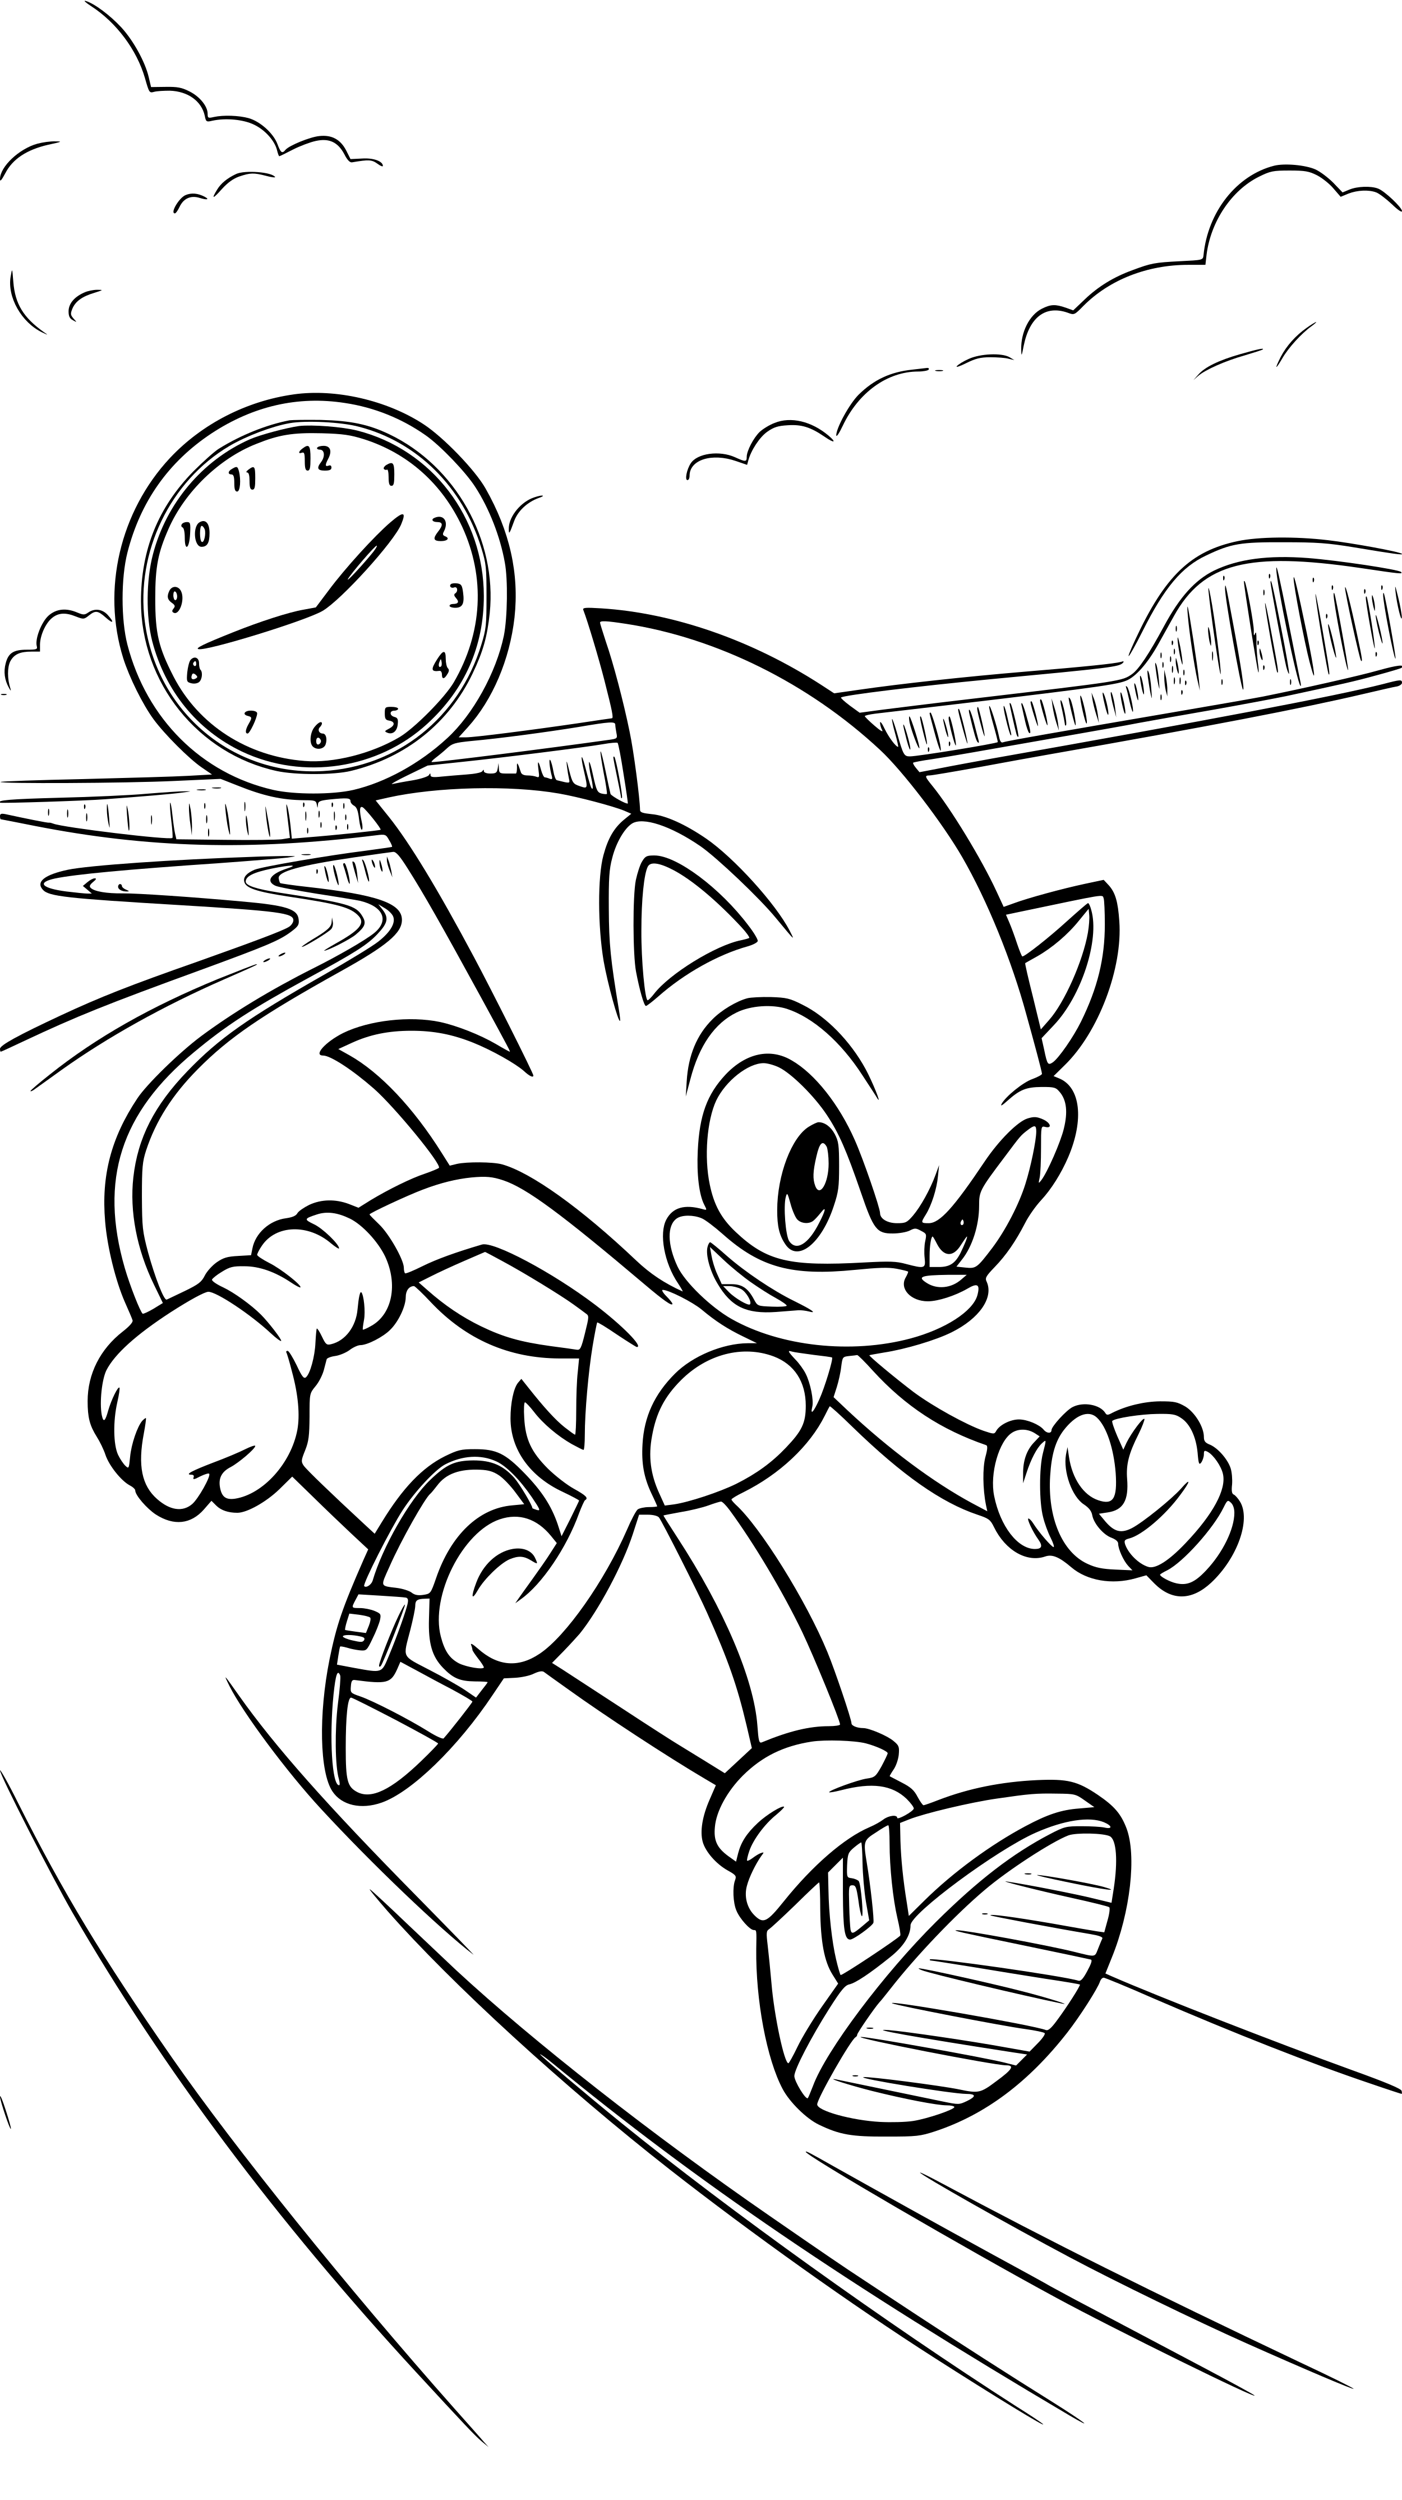 <?xml version="1.0" standalone="no"?>
<!DOCTYPE svg PUBLIC "-//W3C//DTD SVG 20010904//EN"
 "http://www.w3.org/TR/2001/REC-SVG-20010904/DTD/svg10.dtd">
<svg version="1.0" xmlns="http://www.w3.org/2000/svg"
 width="736pt" height="1312pt" viewBox="0 0 736 1312"
 preserveAspectRatio="xMidYMid meet">

<g transform="translate(0,1312) scale(0.1,-0.1)"
fill="#000000" stroke="none">
<path d="M478 13088 c132 -85 240 -229 283 -378 22 -77 23 -79 48 -72 14 4 51
6 82 6 95 -3 167 -54 184 -132 6 -31 9 -33 38 -26 72 16 166 7 222 -21 58 -28
109 -86 120 -136 4 -16 9 -29 11 -29 3 0 35 16 72 35 37 19 91 39 119 45 71
16 117 -6 151 -70 15 -30 29 -44 40 -42 88 15 104 14 133 -7 16 -12 29 -17 29
-12 0 25 -50 43 -109 39 l-61 -3 -22 44 c-30 59 -76 84 -141 77 -51 -5 -159
-50 -178 -72 -18 -22 -25 -17 -43 31 -22 57 -91 118 -151 135 -51 14 -132 17
-182 6 -30 -7 -33 -6 -33 17 0 39 -41 90 -95 117 -41 21 -64 25 -126 24 l-76
-1 -12 51 c-18 79 -80 192 -143 261 -59 64 -143 127 -188 140 -14 4 -1 -8 28
-27z"/>
<path d="M197 12366 c-96 -26 -197 -121 -197 -186 0 -16 8 -6 28 31 38 74 112
123 224 149 74 16 78 18 38 18 -25 1 -66 -5 -93 -12z"/>
<path d="M6688 12250 c-196 -50 -348 -242 -370 -470 -3 -25 -4 -25 -123 -31
-134 -7 -151 -10 -250 -47 -99 -36 -180 -86 -250 -153 l-61 -58 -39 14 c-55
19 -79 18 -125 -5 -66 -33 -111 -123 -109 -214 1 -39 2 -38 13 19 31 152 116
215 233 173 32 -12 34 -11 80 36 137 138 336 216 551 216 l90 0 6 53 c22 175
132 339 276 410 59 29 73 32 160 32 82 0 102 -4 144 -25 27 -14 66 -45 86 -69
l38 -44 41 17 c47 18 107 21 146 6 14 -5 51 -33 81 -61 32 -31 54 -46 54 -37
0 19 -91 105 -125 118 -38 15 -110 12 -151 -5 l-36 -15 -49 51 c-27 27 -69 59
-94 70 -52 23 -162 33 -217 19z"/>
<path d="M1240 12207 c-47 -22 -80 -49 -100 -82 -32 -52 -23 -51 25 3 31 34
60 55 92 66 57 19 74 20 140 3 29 -8 50 -10 47 -6 -16 26 -158 37 -204 16z"/>
<path d="M974 12096 c-35 -15 -82 -96 -56 -96 5 0 16 16 25 35 21 44 59 61
106 46 39 -12 53 -8 24 7 -35 18 -68 21 -99 8z"/>
<path d="M56 11669 c-19 -108 57 -242 166 -294 32 -15 33 -15 8 2 -107 76
-151 148 -160 263 -6 75 -6 75 -14 29z"/>
<path d="M443 11585 c-53 -23 -83 -59 -83 -99 0 -26 6 -38 23 -47 22 -12 22
-12 3 9 -16 19 -17 25 -6 52 16 38 51 64 115 83 48 15 49 16 15 16 -19 0 -50
-6 -67 -14z"/>
<path d="M6859 11399 c-58 -41 -105 -94 -135 -151 -34 -67 -30 -73 7 -10 31
55 101 132 154 170 17 12 27 22 24 22 -3 0 -26 -14 -50 -31z"/>
<path d="M6510 11261 c-112 -32 -186 -68 -220 -108 l-25 -28 25 22 c37 32 142
79 245 108 49 15 92 28 94 31 9 9 -28 1 -119 -25z"/>
<path d="M5085 11236 c-27 -12 -55 -29 -62 -38 -7 -8 15 -1 49 16 49 24 74 31
127 31 36 0 80 -3 96 -8 l30 -7 -25 15 c-41 24 -155 19 -215 -9z"/>
<path d="M4790 11180 c-116 -12 -203 -53 -283 -132 -48 -48 -117 -174 -117
-213 1 -11 16 12 34 50 83 176 235 285 396 285 27 0 52 5 55 10 3 6 0 9 -7 9
-7 -1 -42 -5 -78 -9z"/>
<path d="M4913 11173 c9 -2 25 -2 35 0 9 3 1 5 -18 5 -19 0 -27 -2 -17 -5z"/>
<path d="M1542 11050 c-249 -35 -482 -155 -650 -334 -262 -281 -358 -690 -245
-1051 32 -101 102 -242 159 -320 59 -80 186 -207 253 -253 l54 -37 -124 -7
c-68 -4 -317 -11 -552 -17 -236 -5 -431 -12 -434 -15 -10 -10 656 -7 912 5
l243 11 89 -35 c137 -55 233 -76 350 -77 56 0 62 -2 66 -22 4 -22 4 -22 6 -2
1 18 9 22 62 28 92 9 109 8 109 -9 0 -8 9 -19 19 -24 14 -8 21 -27 26 -71 4
-33 11 -58 15 -55 4 3 4 22 -1 42 -13 58 -12 85 5 76 17 -10 99 -113 94 -118
-4 -4 -244 -29 -385 -40 l-81 -7 -7 69 c-4 37 -11 82 -16 98 -9 32 -8 8 7
-112 l6 -51 -43 -7 c-24 -3 -158 -5 -298 -3 l-255 3 -7 30 c-4 17 -10 61 -14
98 -4 38 -9 66 -12 64 -2 -3 0 -45 6 -93 6 -48 9 -90 6 -92 -13 -13 -576 55
-625 75 -8 3 -18 6 -22 5 -6 -2 -124 22 -230 45 -22 4 -28 2 -28 -11 0 -9 2
-16 4 -16 2 0 83 -16 179 -35 591 -116 1129 -131 1792 -49 48 6 51 5 68 -26
11 -17 17 -33 15 -35 -1 -1 -64 -10 -138 -20 -194 -24 -546 -84 -584 -100 -40
-17 -59 -38 -54 -61 6 -35 63 -54 234 -80 262 -39 326 -57 367 -102 35 -39 4
-75 -124 -146 -35 -20 -61 -36 -57 -36 18 0 137 60 166 85 49 41 56 60 35 95
-34 58 -73 69 -438 125 -121 19 -175 37 -175 58 0 28 40 48 136 68 104 21 145
21 79 0 -85 -28 -111 -66 -59 -90 15 -7 113 -25 218 -42 105 -16 207 -33 226
-37 124 -30 155 -105 72 -171 -48 -38 -187 -118 -317 -183 -223 -112 -427
-236 -590 -357 -115 -86 -286 -253 -334 -326 -138 -207 -190 -406 -169 -647
11 -134 55 -311 103 -421 20 -45 39 -89 41 -97 3 -9 -16 -31 -52 -59 -118 -92
-184 -222 -184 -365 0 -86 11 -128 48 -187 16 -25 37 -68 46 -96 19 -56 82
-135 127 -159 16 -8 29 -20 29 -27 0 -25 61 -95 108 -126 95 -61 184 -51 252
26 l40 46 25 -25 c25 -25 63 -38 111 -38 51 0 152 57 221 124 l67 66 111 -108
c60 -59 150 -145 199 -191 l89 -83 -23 -51 c-115 -262 -143 -346 -180 -526
-58 -290 -52 -592 15 -693 49 -74 151 -97 259 -59 156 55 399 290 583 566 l58
86 60 3 c33 2 77 11 98 22 26 12 43 15 52 9 8 -6 65 -47 127 -91 193 -139 528
-358 720 -471 l56 -33 -33 -76 c-38 -87 -51 -166 -36 -221 14 -51 70 -116 131
-150 43 -24 47 -29 39 -51 -14 -36 -11 -119 7 -160 17 -42 71 -102 91 -102 15
0 15 1 13 -100 -3 -267 55 -578 139 -735 36 -68 125 -156 191 -187 108 -52
170 -63 355 -62 159 0 175 2 255 28 262 87 489 257 693 518 65 83 161 233 172
269 4 11 12 19 19 19 6 0 121 -47 255 -106 435 -188 837 -346 1146 -450 87
-30 161 -54 163 -54 2 0 2 7 0 16 -2 11 -83 45 -258 108 -408 148 -1020 387
-1261 492 l-36 16 33 82 c98 240 132 540 77 682 -29 75 -64 115 -149 173 -108
73 -159 85 -319 78 -189 -9 -359 -43 -520 -105 -38 -15 -73 -27 -77 -27 -4 0
-18 20 -31 44 -18 35 -36 51 -83 75 -32 17 -61 32 -63 33 -2 1 7 16 19 34 13
18 25 52 28 78 4 43 1 50 -27 73 -31 27 -128 68 -159 68 -32 0 -62 12 -62 25
0 21 -87 279 -126 373 -111 270 -355 661 -483 776 -11 11 -21 22 -21 26 0 4
28 21 63 38 189 94 348 243 427 402 12 25 24 47 26 49 2 2 57 -47 121 -110
260 -252 464 -395 654 -459 60 -20 68 -26 87 -65 60 -123 173 -188 270 -154
36 12 73 -3 136 -57 82 -70 213 -93 337 -58 l57 16 43 -44 c92 -91 196 -89
297 5 138 129 209 330 152 425 -11 18 -26 35 -34 38 -9 4 -12 19 -8 53 2 27
-1 65 -8 86 -16 47 -66 104 -107 122 -26 10 -33 19 -33 41 0 53 -48 130 -98
160 -42 24 -57 27 -132 27 -83 -1 -177 -23 -252 -61 -22 -12 -28 -12 -35 -1
-27 45 -116 61 -172 32 -34 -17 -111 -102 -111 -121 0 -19 -25 -18 -41 2 -22
27 -87 54 -130 54 -45 0 -102 -29 -119 -60 -10 -18 -12 -18 -66 0 -94 33 -267
129 -367 203 -95 72 -237 190 -233 194 1 1 35 7 76 14 112 17 273 65 355 106
146 72 222 182 185 265 -10 20 -5 29 42 78 60 62 110 135 159 230 18 36 56 90
84 120 54 58 106 141 143 227 84 197 64 367 -48 413 l-29 12 58 57 c178 173
305 510 287 756 -7 103 -21 149 -54 187 l-28 30 -99 -21 c-117 -25 -298 -74
-373 -102 l-53 -19 -38 82 c-77 167 -240 435 -337 554 -39 48 -41 54 -14 54
11 0 129 20 262 44 134 25 295 54 358 65 838 147 1340 244 1655 318 83 19 162
38 178 40 15 3 27 12 27 19 0 18 -7 18 -98 -6 -247 -63 -938 -194 -2047 -390
-93 -17 -219 -40 -279 -52 l-109 -21 -19 23 c-10 12 -17 25 -14 27 2 2 46 11
97 18 85 13 212 35 779 135 96 17 234 41 305 55 72 13 249 45 395 70 146 26
317 58 380 71 302 65 354 76 474 109 71 19 131 37 134 40 19 19 -23 14 -120
-13 -101 -29 -409 -98 -608 -138 -41 -8 -257 -46 -480 -84 -579 -99 -867 -149
-884 -156 -10 -4 -16 4 -21 28 -13 63 -48 173 -52 162 -2 -5 8 -50 22 -98 14
-49 24 -90 23 -91 -8 -8 -420 -75 -461 -75 -31 0 -35 6 -68 123 -12 42 -24 76
-26 73 -2 -2 5 -36 16 -75 11 -39 18 -71 16 -71 -12 0 -50 51 -71 95 -13 28
-24 42 -24 32 0 -10 5 -28 11 -39 7 -13 -9 -4 -40 23 -28 24 -51 47 -51 50 0
4 24 9 53 13 1102 129 1262 150 1318 173 50 19 114 92 169 191 24 43 61 109
83 149 154 278 390 338 977 252 215 -32 226 -33 215 -21 -14 13 -325 60 -488
73 -210 16 -368 -5 -494 -66 -99 -49 -179 -137 -262 -291 -80 -148 -133 -227
-168 -252 -52 -37 -56 -37 -818 -127 -214 -25 -440 -53 -501 -61 l-111 -15
-51 37 c-28 21 -49 40 -47 43 12 12 400 59 785 96 635 60 675 65 695 86 7 8 4
10 -10 5 -33 -9 -185 -25 -500 -51 -322 -27 -659 -64 -873 -95 l-133 -19 -69
45 c-362 234 -774 377 -1154 401 -83 5 -98 4 -94 -8 24 -62 83 -260 111 -370
41 -161 49 -199 39 -199 -4 0 -83 -12 -177 -26 -238 -35 -543 -74 -588 -74
l-39 0 48 53 c130 144 220 355 245 576 25 229 -24 452 -152 677 -54 96 -221
269 -325 337 -192 126 -463 188 -682 157z m268 -45 c155 -23 300 -82 425 -170
77 -54 211 -194 260 -271 73 -112 131 -261 155 -396 17 -88 14 -291 -5 -385
-40 -192 -162 -414 -298 -538 -144 -133 -325 -232 -492 -271 -109 -25 -310
-25 -420 0 -377 86 -665 373 -766 762 -34 131 -34 351 0 484 68 267 216 476
441 625 219 144 454 198 700 160z m1475 -1159 c476 -73 959 -312 1334 -661
118 -109 331 -388 433 -565 131 -227 260 -544 336 -825 17 -60 42 -153 56
-205 14 -53 26 -100 26 -106 0 -5 -22 -17 -49 -27 -50 -17 -142 -92 -163 -131
-7 -14 2 -9 30 16 66 59 98 72 180 73 70 0 75 -2 98 -30 33 -42 40 -102 19
-188 -16 -69 -87 -231 -119 -272 -15 -19 -15 -18 -8 15 4 19 7 88 7 153 0 117
0 118 23 112 38 -9 26 24 -15 41 -31 13 -44 14 -78 4 -51 -15 -151 -115 -225
-225 -165 -246 -237 -325 -295 -325 -41 0 -42 2 -15 45 30 48 58 135 64 202
l6 58 -19 -52 c-28 -76 -78 -166 -118 -213 -32 -37 -39 -40 -84 -40 -50 0 -89
23 -89 53 0 27 -89 286 -133 384 -82 186 -209 347 -330 417 -113 67 -241 39
-348 -74 -97 -104 -137 -212 -146 -400 -6 -123 7 -231 34 -283 15 -29 15 -30
-9 -23 -94 26 -156 9 -190 -55 -39 -73 -11 -228 61 -334 17 -26 28 -45 24 -43
-95 43 -169 92 -243 162 -290 275 -553 463 -705 505 -47 13 -185 14 -237 2
l-37 -9 -41 65 c-150 239 -324 423 -485 514 l-59 33 72 33 c94 43 191 63 312
63 118 0 215 -19 325 -63 97 -39 221 -109 265 -148 29 -27 50 -37 50 -24 0 12
-216 442 -311 620 -193 362 -340 603 -447 737 l-70 87 66 15 c253 56 639 66
897 21 98 -17 284 -66 342 -90 l37 -16 -38 -31 c-52 -43 -84 -97 -108 -186
-31 -112 -30 -375 1 -557 20 -114 77 -323 86 -313 2 1 -1 28 -6 58 -44 266
-52 344 -53 530 -1 160 2 208 18 267 19 77 63 154 103 180 57 37 204 -11 361
-119 85 -59 310 -272 395 -376 103 -124 101 -123 72 -66 -73 141 -292 382
-437 482 -111 76 -215 123 -288 129 -46 5 -60 9 -60 22 -1 61 -33 309 -55 412
-32 156 -85 358 -125 473 -16 50 -30 93 -30 98 0 11 31 10 135 -6z m-55 -530
c0 -7 3 -27 6 -43 6 -29 4 -30 -38 -36 -327 -46 -891 -117 -931 -117 -5 0 3
10 19 22 16 12 43 34 60 50 28 26 41 30 130 39 146 13 399 47 559 73 170 29
195 30 195 12z m43 -256 c14 -85 24 -156 23 -157 -6 -6 -87 39 -91 50 -2 7
-14 61 -26 120 -12 59 -24 106 -26 103 -3 -2 5 -53 16 -112 12 -59 19 -109 17
-111 -2 -2 -15 -1 -28 2 -22 6 -27 16 -44 93 -10 48 -20 80 -22 71 -1 -9 3
-44 11 -78 8 -33 11 -61 7 -61 -7 0 -13 20 -40 123 -19 71 -23 49 -5 -27 22
-97 22 -97 -22 -82 -35 12 -38 17 -55 82 -13 54 -16 59 -12 24 3 -25 8 -55 11
-68 5 -21 3 -22 -23 -17 -16 4 -34 8 -41 10 -6 2 -14 23 -18 47 -4 24 -11 50
-16 58 -9 15 -4 -42 8 -84 4 -15 1 -18 -12 -13 -9 4 -21 7 -25 7 -5 0 -14 18
-20 40 -14 52 -20 51 -13 -2 5 -36 4 -41 -11 -35 -10 4 -31 7 -47 7 -19 0 -32
6 -35 18 -16 50 -22 57 -20 25 0 -18 -2 -32 -6 -33 -5 0 -26 0 -48 0 -37 0
-40 2 -41 28 l-2 27 -4 -27 c-4 -24 -9 -28 -39 -28 -20 0 -34 5 -34 13 0 9 -2
9 -8 -1 -5 -7 -39 -14 -83 -17 -41 -3 -100 -8 -131 -11 -45 -5 -58 -3 -58 8 0
11 -2 11 -9 -1 -5 -7 -44 -20 -87 -27 -44 -7 -90 -16 -104 -19 -14 -3 22 18
80 46 l105 51 179 19 c212 22 642 76 741 93 39 7 73 10 77 7 4 -3 18 -76 31
-161z m-1133 -498 c84 -132 177 -296 388 -682 145 -266 152 -280 148 -280 -2
0 -35 18 -72 40 -84 49 -206 97 -294 116 -158 33 -372 9 -509 -58 -93 -47
-157 -118 -105 -118 39 0 154 -75 267 -174 109 -96 358 -399 341 -416 -5 -4
-38 -18 -73 -30 -73 -24 -192 -83 -285 -139 l-64 -40 -51 20 c-70 26 -144 25
-208 -5 -28 -14 -56 -33 -62 -44 -7 -13 -25 -21 -59 -26 -87 -11 -162 -79
-177 -159 l-7 -35 -68 -4 c-57 -3 -77 -9 -112 -33 -24 -17 -52 -48 -63 -70
-17 -34 -33 -46 -105 -81 -47 -22 -89 -43 -95 -45 -14 -6 -61 115 -98 249 -29
110 -31 128 -32 292 0 154 3 183 22 242 51 155 138 292 272 427 163 165 333
281 746 511 247 137 325 203 325 272 0 87 -129 132 -496 173 -75 8 -140 18
-143 20 -3 3 -6 14 -8 25 -5 36 112 68 396 110 102 15 195 28 206 29 15 0 34
-22 75 -87z m3654 -158 c3 -9 6 -69 6 -135 0 -180 -38 -334 -125 -511 -41 -83
-116 -190 -147 -213 -27 -18 -30 -14 -47 68 l-13 58 65 69 c144 152 240 447
196 603 -5 20 -13 37 -17 37 -4 0 -54 -44 -112 -96 -92 -84 -219 -184 -233
-184 -3 0 -15 30 -28 68 -12 37 -30 86 -40 109 l-18 42 57 12 c484 101 447 96
456 73z m-3731 -92 c16 -34 -12 -83 -77 -134 -30 -24 -158 -102 -283 -173
-407 -232 -552 -334 -718 -506 -175 -181 -262 -352 -285 -559 -20 -178 18
-377 108 -562 l47 -97 -49 -30 c-27 -16 -53 -28 -57 -26 -12 8 -67 147 -94
240 -134 463 -21 814 363 1132 168 140 302 227 597 388 251 136 313 176 366
232 55 58 61 85 27 129 l-22 28 33 -20 c18 -10 38 -29 44 -42z m3648 -88 c-26
-148 -123 -367 -204 -458 l-43 -49 -42 173 c-24 95 -42 173 -40 175 2 1 29 17
62 35 79 45 162 115 221 189 l50 61 3 -32 c2 -17 -1 -59 -7 -94z m-1622 -706
c66 -32 186 -151 251 -249 65 -98 103 -186 180 -409 66 -193 83 -215 168 -214
31 0 71 7 87 15 27 14 33 14 60 -1 29 -15 30 -17 22 -55 -5 -22 -6 -61 -3 -87
6 -56 1 -58 -98 -32 -51 14 -85 15 -216 8 -397 -22 -515 6 -679 161 -75 71
-113 141 -135 248 -30 143 -15 336 34 441 49 102 167 196 249 196 19 0 55 -10
80 -22z m1351 -337 c0 -46 -29 -187 -57 -275 -33 -106 -104 -243 -174 -336
-80 -105 -85 -109 -141 -103 l-47 5 29 37 c54 68 90 179 90 283 0 75 3 82 135
257 83 111 82 110 119 139 38 29 46 28 46 -7z m-2798 -256 c122 -41 302 -174
743 -547 99 -84 145 -116 145 -101 0 4 -14 22 -32 40 -18 18 -26 33 -19 33 31
0 157 -64 204 -103 74 -62 136 -102 219 -142 l72 -35 -49 0 c-130 -1 -289 -67
-382 -160 -107 -107 -162 -225 -170 -370 -6 -101 7 -174 47 -259 17 -35 30
-65 30 -67 0 -2 -19 -4 -43 -4 -24 0 -50 -6 -59 -12 -9 -7 -35 -56 -57 -108
-118 -269 -321 -558 -457 -649 -112 -76 -221 -67 -325 26 -26 23 -40 31 -36
20 4 -10 7 -22 7 -26 0 -5 14 -25 30 -46 17 -21 30 -42 30 -46 0 -14 -91 1
-131 21 -49 26 -75 64 -95 141 -55 212 115 550 310 615 101 34 195 3 269 -88
l30 -37 -34 -53 c-18 -29 -61 -90 -94 -136 -33 -46 -67 -93 -75 -105 l-15 -22
30 22 c109 77 240 270 305 451 13 34 27 65 31 68 19 11 7 24 -58 60 -38 21
-98 68 -136 105 -88 88 -119 154 -125 267 -3 45 -1 82 4 82 5 -1 26 -23 47
-50 47 -62 126 -128 198 -169 31 -17 59 -31 62 -31 4 0 7 35 7 78 0 120 19
334 41 467 11 66 22 121 24 124 3 2 49 -26 103 -63 54 -36 102 -66 105 -66 36
0 -78 115 -219 222 -223 169 -533 334 -594 316 -139 -41 -238 -77 -311 -113
-48 -24 -89 -41 -93 -38 -3 4 -6 16 -6 29 0 42 -78 179 -130 228 -27 26 -50
49 -50 52 0 7 199 100 279 130 94 36 177 56 256 64 76 7 110 4 167 -15z m-805
-201 c65 -32 147 -120 185 -199 68 -146 37 -303 -73 -364 -22 -13 -42 -21 -44
-20 -2 2 1 25 6 52 8 43 -1 130 -14 144 -7 7 -14 -25 -20 -89 -8 -91 -64 -165
-138 -183 -24 -6 -29 -2 -49 40 -12 25 -24 44 -27 42 -2 -3 -5 -36 -7 -74 -3
-73 -28 -164 -50 -182 -11 -9 -21 4 -49 64 -20 41 -41 75 -47 75 -6 0 -9 -3
-7 -8 3 -4 17 -50 30 -102 33 -121 42 -228 28 -305 -33 -175 -180 -338 -327
-361 -48 -7 -70 9 -79 59 -9 49 9 83 56 107 43 23 129 96 129 111 0 5 -24 -3
-52 -17 -29 -15 -105 -47 -167 -70 -115 -44 -152 -64 -117 -64 12 0 16 -5 12
-15 -4 -12 3 -11 35 6 23 11 44 18 47 14 11 -11 -58 -134 -90 -160 -50 -42
-116 -32 -183 27 -81 71 -102 176 -70 344 8 43 13 79 11 81 -1 2 -10 -5 -19
-14 -26 -30 -58 -123 -64 -190 -6 -61 -7 -63 -24 -47 -10 9 -28 35 -39 58 -25
53 -27 176 -4 277 9 39 14 73 11 76 -8 7 -42 -63 -58 -117 -17 -62 -26 -69
-35 -26 -12 67 1 187 25 235 44 85 156 186 336 303 101 65 180 108 199 108 43
0 222 -119 328 -218 27 -25 51 -43 54 -40 5 6 -67 99 -106 138 -51 51 -141
116 -198 143 -35 16 -61 34 -59 41 2 6 25 25 52 41 42 26 58 30 119 29 78 0
162 -30 245 -86 24 -16 45 -27 48 -25 9 10 -104 99 -163 128 -35 18 -64 37
-64 43 0 6 11 28 25 48 74 110 243 115 363 12 23 -19 42 -31 42 -26 0 22 -88
107 -133 127 -52 25 -51 29 17 51 52 17 107 10 173 -22z m1846 2 c18 -7 68
-45 112 -84 197 -175 363 -220 694 -187 122 12 174 14 217 6 32 -6 59 -13 61
-15 2 -2 -4 -16 -13 -32 -33 -59 28 -124 117 -124 53 0 143 29 207 66 54 32
68 23 53 -34 -23 -84 -168 -178 -351 -227 -311 -83 -684 -42 -939 102 -110 62
-246 194 -284 275 -54 115 -56 217 -4 253 27 19 87 19 130 1z m1373 -33 c-10
-10 -19 5 -10 18 6 11 8 11 12 0 2 -7 1 -15 -2 -18z m-137 -102 c35 -68 85
-71 125 -6 16 25 30 45 32 45 5 0 -13 -44 -35 -89 -28 -53 -56 -71 -113 -71
l-48 0 0 58 c0 53 8 102 16 102 2 0 12 -17 23 -39z m-2278 -92 c110 -59 304
-178 369 -225 25 -18 54 -39 64 -47 19 -13 19 -15 -3 -104 -20 -81 -25 -90
-44 -87 -12 2 -74 11 -137 19 -158 22 -247 47 -365 104 -101 49 -192 111 -279
188 l-48 42 64 32 c35 18 113 54 173 80 61 26 110 48 111 48 1 1 43 -22 95
-50z m2406 -94 c-53 -47 -128 -54 -183 -18 -50 32 -29 40 111 42 l100 0 -28
-24z m-2785 -120 c185 -196 411 -294 676 -295 l102 0 -7 -72 c-5 -40 -8 -130
-8 -201 0 -70 -3 -127 -6 -127 -4 0 -28 18 -55 39 -48 38 -108 104 -188 205
l-39 49 -18 -21 c-23 -29 -39 -106 -39 -186 0 -163 101 -306 276 -387 46 -22
84 -42 84 -45 0 -2 -21 -45 -46 -96 l-46 -91 -21 65 c-33 95 -82 171 -172 264
-103 106 -148 128 -262 128 -74 0 -89 -4 -157 -37 -119 -59 -222 -167 -331
-345 l-38 -62 -51 47 c-175 162 -309 291 -322 311 -14 21 -13 28 8 80 19 48
22 76 23 177 0 120 0 121 31 159 18 21 37 59 44 85 7 25 13 51 15 57 2 6 22
14 45 17 22 3 56 17 75 31 18 14 44 26 57 26 36 0 120 43 157 81 43 42 81 123
81 171 0 34 17 57 43 58 5 0 45 -38 89 -85z m1799 -284 c109 -41 169 -133 169
-259 0 -91 -20 -132 -104 -220 -74 -78 -155 -137 -261 -190 -87 -43 -250 -97
-328 -108 l-47 -6 -30 66 c-45 99 -57 193 -37 299 22 123 66 207 152 293 137
137 324 185 486 125z m209 8 c52 -6 97 -12 98 -14 7 -7 -39 -159 -67 -220 -30
-67 -48 -86 -37 -39 9 33 -10 127 -35 175 -10 20 -34 54 -54 74 -40 43 -42 49
-17 41 9 -3 60 -10 112 -17z m313 -84 c170 -186 358 -309 594 -390 8 -3 8 -19
-4 -62 -15 -57 -14 -167 3 -252 l7 -33 -79 42 c-204 110 -437 284 -654 487
l-74 70 17 53 c9 29 20 77 23 106 7 52 7 53 43 57 20 2 38 4 41 5 3 1 41 -36
83 -83z m1175 -245 c51 -47 89 -163 99 -292 9 -134 -13 -169 -92 -142 -77 26
-136 113 -153 226 l-8 53 -8 -40 c-15 -89 31 -220 94 -261 27 -18 40 -35 44
-57 8 -44 59 -103 101 -118 23 -9 35 -20 35 -31 0 -28 28 -90 53 -117 l22 -23
-90 4 c-69 3 -103 10 -146 30 -133 61 -210 243 -196 462 7 113 28 182 70 238
63 82 131 109 175 68z m443 -3 c46 -30 78 -98 86 -182 5 -60 8 -66 20 -50 7
11 13 29 13 42 0 20 3 22 20 13 30 -16 71 -75 80 -116 19 -81 -52 -212 -196
-363 -88 -93 -158 -137 -196 -125 -50 15 -106 71 -122 120 -5 18 -2 23 21 29
66 16 190 121 269 229 55 73 57 94 4 33 -50 -56 -200 -177 -257 -207 -57 -29
-92 -21 -139 33 l-35 42 46 7 c82 12 111 63 102 176 -6 76 9 134 60 235 19 38
32 74 31 79 -5 13 -69 -73 -94 -124 l-17 -37 -32 72 c-17 40 -29 75 -26 79 13
15 151 36 237 37 79 1 96 -2 125 -22z m-766 -81 l23 -15 -32 -34 c-37 -40 -56
-95 -55 -163 l0 -49 18 55 c23 71 54 130 80 154 25 23 25 23 6 -51 -20 -77
-20 -257 1 -336 8 -33 26 -82 40 -109 13 -26 20 -48 15 -48 -10 0 -77 77 -106
123 -9 15 -21 27 -26 27 -10 0 22 -69 53 -112 23 -33 17 -48 -19 -48 -90 0
-182 119 -214 278 -24 116 25 290 95 333 35 22 83 20 121 -5z m-2830 -146 c52
-23 124 -96 187 -188 44 -65 47 -73 26 -67 -12 4 -23 8 -23 9 0 15 -67 127
-95 159 -59 66 -119 92 -215 92 -97 -1 -141 -20 -227 -103 -108 -103 -251
-354 -302 -529 -7 -21 -34 -39 -44 -28 -10 9 139 302 202 399 63 97 170 212
223 240 91 47 187 53 268 16z m14 -73 c23 -15 62 -56 87 -90 l46 -62 -63 -6
c-175 -15 -322 -155 -400 -383 -28 -81 -29 -81 -68 -87 -28 -4 -45 0 -60 12
-11 9 -45 20 -73 24 -95 12 -92 4 -43 113 59 135 187 361 214 382 4 3 20 22
36 43 46 62 118 88 227 83 42 -2 67 -9 97 -29z m3861 -197 c0 -86 -62 -211
-148 -302 -60 -64 -100 -81 -157 -68 -33 7 -85 35 -85 45 0 3 17 13 39 24 83
43 241 219 294 328 20 40 22 42 39 26 11 -10 18 -30 18 -53z m-2649 13 c127
-173 279 -428 380 -638 61 -128 199 -464 199 -486 0 -5 -27 -9 -59 -9 -101 0
-207 -25 -352 -85 -14 -5 -17 7 -23 89 -18 242 -175 610 -420 986 -41 63 -74
115 -73 116 1 1 43 9 92 18 50 8 115 24 145 35 30 11 60 20 65 20 6 1 27 -20
46 -46z m-372 -37 c15 -17 208 -399 253 -501 111 -248 158 -383 207 -590 l28
-120 -71 -66 -71 -66 -105 65 c-58 36 -121 74 -140 86 -19 11 -152 96 -295
190 -143 93 -284 185 -313 204 l-54 34 60 61 c33 34 71 76 85 92 98 121 226
360 279 523 l33 102 46 0 c27 0 51 -6 58 -14z m-1330 -421 c11 -1 15 -10 12
-26 -4 -30 -57 -179 -100 -281 -38 -91 -33 -89 -182 -62 l-90 17 7 46 c4 25 8
48 10 49 1 2 18 -1 36 -6 18 -6 49 -12 68 -14 34 -3 36 -1 66 62 18 36 35 80
39 98 6 30 4 33 -29 47 -19 8 -54 15 -76 15 -46 0 -46 0 -24 42 l16 30 115 -7
c64 -4 123 -8 132 -10z m123 -112 c-4 -128 16 -197 74 -257 53 -55 89 -70 167
-71 37 0 67 -2 67 -4 0 -2 -14 -21 -31 -42 l-30 -39 -57 39 c-31 21 -115 69
-187 106 -149 78 -140 59 -101 210 14 55 26 112 26 127 0 28 10 36 50 37 l25
1 -3 -107z m-309 7 c5 -4 1 -24 -7 -44 l-15 -37 -53 7 c-29 4 -54 8 -56 9 -2
2 2 22 9 45 l13 41 50 -6 c28 -4 55 -10 59 -15z m-51 -99 c20 -4 25 -10 19
-20 -7 -11 -17 -11 -60 -1 -28 6 -51 16 -51 21 0 10 50 10 92 0z m481 -278
c59 -32 107 -60 107 -64 0 -6 -117 -155 -151 -193 -4 -5 -40 11 -81 37 -99 62
-291 161 -356 183 -52 18 -53 19 -50 54 2 28 7 35 23 32 166 -22 187 -16 220
57 l17 39 82 -44 c44 -24 129 -70 189 -101z m-587 73 c3 -8 -2 -74 -12 -148
-17 -138 -15 -328 5 -395 5 -19 6 -33 1 -33 -37 0 -52 249 -29 477 11 104 21
134 35 99z m291 -233 c123 -65 223 -120 223 -124 0 -3 -40 -45 -90 -93 -157
-151 -261 -201 -336 -161 -50 27 -59 60 -59 230 0 166 10 265 28 265 6 0 111
-53 234 -117z m2468 -123 c57 -15 115 -42 115 -52 0 -5 -15 -36 -32 -68 -31
-55 -36 -59 -78 -65 -48 -7 -204 -64 -197 -72 3 -2 31 3 63 11 162 42 267 28
344 -46 22 -22 39 -45 37 -51 -5 -16 -87 -61 -87 -48 0 18 -46 12 -73 -9 -14
-11 -46 -29 -72 -40 -132 -56 -300 -202 -450 -389 -89 -111 -108 -120 -155
-73 -39 39 -54 99 -39 154 11 44 46 115 75 156 16 21 16 22 -2 16 -11 -4 -30
-16 -43 -26 -13 -10 -26 -16 -29 -14 -2 3 3 26 12 52 20 58 80 140 141 189 25
21 44 40 41 42 -9 9 -91 -41 -137 -84 -59 -55 -89 -102 -104 -160 l-11 -44
-42 30 c-58 43 -76 81 -69 152 7 83 65 188 147 270 101 100 213 155 361 178
73 11 225 6 284 -9z m1150 -300 l50 -35 -80 -7 c-94 -7 -166 -31 -282 -93
-182 -97 -380 -242 -530 -390 l-82 -81 -10 66 c-20 121 -31 234 -34 328 l-2
94 48 19 c81 32 321 89 460 109 172 25 204 28 317 26 92 -1 97 -2 145 -36z
m100 -114 c45 -19 46 -38 3 -28 -18 4 -72 7 -120 7 -82 0 -90 -2 -167 -42
-195 -102 -376 -241 -596 -459 -276 -274 -579 -678 -647 -862 -12 -31 -24 -60
-27 -64 -10 -12 -71 88 -71 116 0 34 88 203 183 353 63 99 83 123 106 128 32
7 105 55 213 142 71 56 108 114 108 168 0 61 453 396 657 486 149 66 282 86
358 55z m-1125 -109 c0 -129 18 -296 41 -394 11 -46 18 -87 15 -92 -10 -15
-308 -213 -313 -207 -3 3 -14 40 -24 83 -21 89 -38 237 -40 366 l-2 89 39 39
39 39 0 -188 c1 -189 9 -242 38 -242 18 0 115 70 122 88 5 13 -15 198 -35 317
-18 110 -17 116 48 157 31 21 60 38 65 38 4 0 7 -42 7 -93z m1157 35 c34 -19
42 -128 20 -273 l-12 -76 -95 23 c-83 21 -348 73 -450 88 -66 11 145 -43 335
-85 105 -23 194 -45 198 -49 5 -4 1 -36 -9 -70 l-17 -62 -36 5 c-20 3 -126 21
-236 41 -204 35 -334 52 -325 43 4 -4 326 -65 523 -98 43 -7 67 -15 64 -23 -3
-6 -13 -30 -22 -53 -19 -47 -9 -46 -127 -17 -141 35 -577 115 -615 113 -26 -1
4 -8 367 -83 179 -37 330 -69 337 -71 8 -3 1 -23 -19 -60 -22 -41 -34 -54 -46
-51 -79 25 -768 123 -780 112 -3 -3 0 -6 6 -6 6 0 105 -16 219 -34 114 -19
287 -47 383 -62 96 -14 177 -28 179 -30 5 -4 -69 -120 -123 -192 -28 -38 -44
-51 -55 -47 -64 26 -859 163 -806 140 28 -12 568 -117 700 -135 50 -7 94 -16
99 -21 5 -4 -11 -28 -35 -52 l-44 -45 -130 23 c-174 32 -523 83 -610 90 -123
9 142 -38 653 -117 l74 -11 -29 -29 -29 -29 -59 15 c-107 27 -722 137 -755
135 -49 -3 697 -149 763 -149 44 0 31 -22 -51 -82 -85 -64 -94 -66 -199 -44
-92 19 -477 69 -500 64 -33 -7 462 -87 539 -88 52 0 54 -13 5 -37 -42 -20 -44
-20 -127 -3 -154 32 -535 111 -560 116 -61 11 68 -30 190 -61 169 -42 339 -75
391 -75 21 0 39 -4 39 -9 0 -13 -140 -61 -216 -73 -38 -6 -116 -8 -174 -5
-148 8 -330 58 -330 92 0 31 179 344 202 353 4 2 8 8 8 13 0 9 91 141 116 169
8 8 35 42 61 75 133 170 340 387 493 516 121 103 352 253 439 286 41 15 186
12 218 -5z m-1299 -139 c1 -60 9 -152 18 -205 l17 -97 -33 -28 c-52 -44 -59
-46 -65 -21 -2 13 -6 70 -7 128 -3 99 -2 105 17 105 17 0 21 -10 31 -77 5 -43
14 -81 18 -85 11 -11 -4 170 -16 184 -5 6 -22 13 -36 15 -26 3 -27 4 -25 68 3
60 6 67 35 92 18 15 36 28 39 28 3 0 6 -48 7 -107z m-222 -246 c2 -169 21
-271 64 -340 l30 -48 -86 -122 c-47 -67 -104 -161 -127 -209 -23 -48 -45 -87
-48 -87 -21 -3 -75 249 -89 419 -6 69 -15 159 -20 200 -8 66 -7 76 8 85 9 6
71 63 137 127 66 65 122 118 125 118 3 0 6 -64 6 -143z"/>
<path d="M1520 10914 c-120 -23 -255 -77 -371 -149 -24 -15 -84 -69 -134 -119
-185 -189 -275 -411 -275 -682 0 -427 299 -801 714 -891 97 -21 300 -21 389 1
288 70 514 251 638 511 55 115 77 193 90 318 39 382 -180 772 -528 938 -109
52 -202 71 -358 75 -77 1 -151 0 -165 -2z m365 -34 c305 -79 543 -315 642
-637 25 -81 27 -102 27 -253 0 -151 -2 -172 -27 -253 -118 -385 -441 -642
-832 -664 -473 -26 -873 310 -935 786 -47 363 133 736 444 920 88 52 225 104
317 120 83 15 272 6 364 -19z"/>
<path d="M1570 10884 c-65 -9 -205 -46 -259 -70 -248 -110 -438 -335 -508
-603 -36 -136 -37 -327 -4 -456 68 -261 236 -468 472 -580 320 -151 714 -92
973 147 197 181 296 407 296 670 -1 413 -272 768 -664 868 -79 20 -238 32
-306 24z m340 -69 c232 -74 411 -234 516 -459 123 -267 107 -557 -43 -816 -47
-81 -208 -243 -286 -289 -147 -87 -347 -137 -497 -125 -301 23 -558 189 -689
443 -79 154 -96 226 -96 411 0 167 15 240 70 365 85 193 265 368 460 445 119
48 191 60 345 56 112 -3 149 -9 220 -31z"/>
<path d="M1588 10766 c-22 -16 -23 -30 -3 -22 12 4 15 -4 15 -44 0 -38 4 -50
15 -50 12 0 15 14 15 65 0 68 -8 77 -42 51z"/>
<path d="M1665 10770 c-3 -5 3 -10 14 -10 25 0 29 -36 6 -66 -24 -31 -18 -44
20 -44 25 0 35 4 35 16 0 10 -6 14 -15 10 -19 -7 -19 4 -1 38 20 39 10 66 -25
66 -15 0 -31 -4 -34 -10z"/>
<path d="M2027 10679 c-9 -6 -15 -15 -12 -20 4 -5 11 -7 16 -4 5 4 9 -14 9
-39 0 -34 4 -46 15 -46 12 0 15 13 15 60 0 62 -7 70 -43 49z"/>
<path d="M1218 10659 c-22 -12 -23 -29 -3 -29 11 0 15 -12 15 -45 0 -33 4 -45
15 -45 16 0 21 62 9 108 -7 25 -11 26 -36 11z"/>
<path d="M1304 10655 c-11 -8 -14 -15 -6 -15 8 0 12 -16 12 -45 0 -33 4 -45
15 -45 12 0 15 13 15 60 0 63 -4 69 -36 45z"/>
<path d="M2050 10379 c-82 -70 -239 -242 -325 -358 l-67 -89 -65 -12 c-76 -13
-228 -62 -368 -118 -158 -63 -202 -85 -183 -89 44 -11 566 150 652 201 98 58
373 361 412 454 28 67 13 70 -56 11z m-103 -171 c-55 -66 -129 -145 -121 -128
13 26 146 181 152 176 3 -3 -11 -25 -31 -48z"/>
<path d="M2283 10403 c-22 -8 -14 -23 12 -23 30 0 32 -16 5 -50 -29 -37 -25
-50 15 -50 35 0 48 16 20 26 -11 5 -12 11 -5 24 27 51 0 92 -47 73z"/>
<path d="M1048 10379 c-38 -21 -30 -129 10 -129 30 0 42 21 42 72 0 52 -21 75
-52 57z m27 -38 c7 -24 -4 -73 -16 -65 -12 7 -12 84 0 84 5 0 12 -9 16 -19z"/>
<path d="M954 10368 c-4 -6 -2 -14 4 -16 7 -2 12 -24 12 -54 0 -75 24 -58 28
20 3 56 1 62 -17 62 -11 0 -23 -5 -27 -12z"/>
<path d="M2367 10054 c-11 -11 2 -24 18 -17 17 6 21 -22 4 -32 -7 -5 -5 -13 5
-24 18 -20 12 -31 -16 -31 -10 0 -18 -4 -18 -10 0 -5 13 -10 30 -10 38 0 49
22 41 80 -5 39 -10 45 -31 48 -14 2 -29 0 -33 -4z"/>
<path d="M890 10021 c-15 -30 -12 -48 12 -65 17 -12 19 -18 9 -30 -8 -10 -9
-16 -1 -21 30 -19 62 66 41 111 -13 29 -46 32 -61 5z m40 -32 c0 -10 -4 -19
-10 -19 -5 0 -10 12 -10 26 0 14 4 23 10 19 6 -3 10 -15 10 -26z"/>
<path d="M2295 9660 c-35 -55 -32 -67 13 -61 6 1 12 -7 12 -19 0 -26 12 -26
28 1 10 15 11 24 3 32 -6 6 -11 28 -11 49 0 49 -13 48 -45 -2z m21 -37 c-11
-11 -17 4 -9 23 7 18 8 18 11 1 2 -10 1 -21 -2 -24z"/>
<path d="M1000 9656 c-7 -9 -14 -38 -17 -65 -4 -47 -3 -51 21 -57 16 -4 32 -1
41 6 16 13 20 51 8 64 -5 4 -8 20 -8 34 0 31 -25 41 -45 18z m30 -22 c0 -8 -5
-12 -10 -9 -6 4 -8 11 -5 16 9 14 15 11 15 -7z m-2 -75 c-17 -10 -28 -2 -21
17 4 11 8 12 20 3 11 -10 11 -14 1 -20z"/>
<path d="M2020 9376 c0 -28 4 -35 22 -38 32 -5 33 -25 1 -42 -25 -13 -26 -15
-9 -22 28 -11 51 9 54 45 3 26 -1 34 -17 38 -27 7 -27 33 -1 33 11 0 20 5 20
10 0 6 -16 10 -35 10 -33 0 -35 -2 -35 -34z"/>
<path d="M1285 9379 c-4 -6 2 -13 14 -16 25 -6 25 -10 6 -43 -17 -30 -19 -50
-5 -50 11 0 50 82 50 106 0 17 -55 20 -65 3z"/>
<path d="M1651 9304 c-23 -29 -28 -83 -9 -102 20 -20 58 -14 67 10 10 28 3 58
-15 58 -19 0 -28 20 -15 33 6 6 11 15 11 19 0 16 -19 7 -39 -18z m34 -74 c0
-7 -6 -15 -12 -17 -8 -3 -13 4 -13 17 0 13 5 20 13 18 6 -3 12 -11 12 -18z"/>
<path d="M3371 8599 c-11 -17 -25 -61 -33 -98 -17 -84 -16 -392 1 -481 18 -95
42 -180 52 -180 4 0 34 23 66 51 136 120 313 219 468 262 28 8 51 20 53 28 1
8 -20 44 -48 80 -149 198 -378 369 -494 369 -41 0 -48 -3 -65 -31z m163 -45
c99 -52 230 -162 359 -301 26 -28 44 -54 40 -56 -5 -3 -24 -8 -43 -12 -132
-26 -377 -177 -457 -282 -14 -18 -29 -33 -33 -33 -14 0 -34 210 -33 365 0 163
14 300 34 337 14 26 60 20 133 -18z"/>
<path d="M3925 7881 c-58 -15 -138 -63 -185 -111 -82 -81 -127 -190 -135 -325
l-5 -80 24 90 c46 177 128 295 243 351 73 36 186 44 264 19 137 -45 283 -173
396 -348 38 -58 74 -113 80 -124 23 -34 -28 92 -63 156 -80 147 -208 277 -330
337 -69 35 -85 38 -168 41 -50 1 -104 -2 -121 -6z"/>
<path d="M3220 9143 c0 -5 9 -52 20 -104 11 -52 20 -98 20 -103 0 -5 2 -7 5
-4 6 6 -31 208 -40 216 -3 3 -5 1 -5 -5z"/>
<path d="M2031 8605 c0 -11 7 -36 15 -55 l14 -35 -6 35 c-4 19 -10 44 -15 55
l-8 20 0 -20z"/>
<path d="M1904 8596 c3 -10 11 -38 17 -63 7 -24 13 -42 16 -40 6 7 -19 101
-30 112 -7 7 -8 4 -3 -9z"/>
<path d="M1951 8605 c1 -19 18 -51 18 -35 0 8 -4 22 -9 30 -5 8 -9 11 -9 5z"/>
<path d="M1992 8595 c0 -11 3 -29 8 -40 11 -25 11 1 0 35 -6 20 -8 21 -8 5z"/>
<path d="M1850 8595 c0 -6 7 -32 15 -60 l15 -50 -5 50 c-3 27 -10 54 -15 59
-6 6 -10 6 -10 1z"/>
<path d="M1803 8576 c3 -8 11 -33 17 -56 6 -23 13 -40 15 -39 7 8 -18 109 -27
109 -6 0 -8 -6 -5 -14z"/>
<path d="M1706 8550 c10 -54 25 -83 18 -35 -4 22 -11 47 -16 55 -6 10 -7 3 -2
-20z"/>
<path d="M1758 8525 c8 -30 17 -53 19 -51 6 6 -18 106 -26 106 -5 0 -1 -25 7
-55z"/>
<path d="M1661 8544 c0 -11 3 -14 6 -6 3 7 2 16 -1 19 -3 4 -6 -2 -5 -13z"/>
<path d="M4247 7207 c-91 -55 -167 -254 -167 -439 0 -85 11 -132 43 -179 64
-96 189 3 254 201 25 75 28 100 28 210 0 111 -3 130 -23 168 -21 39 -53 62
-85 62 -7 0 -29 -10 -50 -23z m93 -106 c5 -11 10 -50 10 -88 0 -102 -46 -180
-70 -118 -14 37 -13 75 6 156 16 71 33 87 54 50z m-155 -381 c20 -22 62 -26
85 -7 9 7 25 25 38 41 31 40 28 16 -8 -53 -56 -111 -120 -150 -157 -95 -19 29
-31 182 -18 231 7 26 9 23 25 -35 9 -34 25 -71 35 -82z"/>
<path d="M2690 4990 c-82 -15 -155 -83 -190 -177 -29 -77 -24 -96 9 -38 34 59
118 140 166 161 46 19 74 18 113 -6 36 -22 37 -21 21 13 -18 39 -64 57 -119
47z"/>
<path d="M3714 6574 c-10 -40 13 -125 52 -190 72 -123 151 -161 308 -150 50 4
102 8 116 9 14 1 39 -2 55 -6 47 -13 20 7 -75 54 -114 56 -258 153 -355 238
-44 39 -83 71 -87 71 -4 0 -11 -12 -14 -26z m228 -184 c40 -28 99 -66 131 -83
31 -17 57 -35 57 -40 0 -4 -35 -7 -77 -5 -76 3 -76 3 -95 38 -32 60 -63 80
-119 80 l-50 0 -24 53 c-13 28 -26 72 -30 97 l-8 45 71 -67 c39 -37 104 -90
144 -118z m-53 -35 c27 -13 60 -69 48 -81 -9 -9 -80 33 -111 65 l-30 31 33 0
c17 0 45 -7 60 -15z"/>
<path d="M2091 4637 c-37 -77 -101 -241 -101 -259 0 -7 3 -8 9 -2 12 12 131
317 127 322 -3 2 -18 -25 -35 -61z"/>
<path d="M5383 3283 c9 -2 23 -2 30 0 6 3 -1 5 -18 5 -16 0 -22 -2 -12 -5z"/>
<path d="M5610 3240 c187 -39 280 -51 185 -24 -62 18 -322 64 -350 63 -11 -1
63 -18 165 -39z"/>
<path d="M5158 3073 c6 -2 18 -2 25 0 6 3 1 5 -13 5 -14 0 -19 -2 -12 -5z"/>
<path d="M4840 2779 c41 -17 521 -131 730 -174 71 -15 -75 31 -205 64 -150 39
-524 122 -541 120 -5 0 2 -5 16 -10z"/>
<path d="M4553 2473 c9 -2 23 -2 30 0 6 3 -1 5 -18 5 -16 0 -22 -2 -12 -5z"/>
<path d="M4478 2223 c6 -2 18 -2 25 0 6 3 1 5 -13 5 -14 0 -19 -2 -12 -5z"/>
<path d="M4066 10900 c-27 -10 -62 -32 -78 -47 -32 -31 -68 -99 -68 -131 0
-27 -6 -27 -61 -2 -82 37 -199 21 -233 -32 -21 -32 -32 -88 -17 -88 6 0 11 10
11 23 0 84 117 121 244 77 l58 -20 6 22 c14 54 60 124 100 152 34 24 56 31
107 34 73 5 120 -10 192 -59 53 -37 67 -33 22 5 -89 75 -198 101 -283 66z"/>
<path d="M2790 10504 c-66 -29 -121 -103 -119 -161 0 -30 3 -27 28 42 20 54
69 99 128 121 22 7 29 13 18 13 -11 0 -36 -7 -55 -15z"/>
<path d="M6498 10280 c-247 -52 -383 -183 -538 -517 -62 -134 -38 -106 37 42
115 230 207 340 336 400 130 62 178 70 407 69 174 0 230 -4 370 -27 210 -35
256 -41 250 -34 -10 11 -261 57 -390 72 -171 20 -363 18 -472 -5z"/>
<path d="M6700 10134 c0 -70 109 -598 127 -614 3 -3 3 6 0 20 -3 14 -31 153
-62 310 -51 253 -65 316 -65 284z"/>
<path d="M6661 10094 c0 -11 3 -14 6 -6 3 7 2 16 -1 19 -3 4 -6 -2 -5 -13z"/>
<path d="M6421 10084 c0 -11 3 -14 6 -6 3 7 2 16 -1 19 -3 4 -6 -2 -5 -13z"/>
<path d="M6791 10086 c-2 -31 58 -343 84 -441 37 -141 29 -63 -15 153 -48 229
-68 315 -69 288z"/>
<path d="M6891 10074 c0 -11 3 -14 6 -6 3 7 2 16 -1 19 -3 4 -6 -2 -5 -13z"/>
<path d="M6530 10069 c0 -25 71 -474 76 -478 3 -3 2 21 -3 54 -4 33 -8 85 -7
115 0 36 -2 48 -7 35 -6 -15 -8 -12 -7 15 1 33 -39 250 -48 259 -2 2 -4 2 -4
0z"/>
<path d="M6670 10062 c0 -17 70 -391 82 -440 6 -23 13 -41 15 -38 3 2 -16 112
-42 243 -42 214 -55 269 -55 235z"/>
<path d="M6344 10020 c9 -100 60 -454 64 -438 4 21 -32 301 -53 408 -8 44 -13
56 -11 30z"/>
<path d="M7326 10014 c7 -66 32 -167 33 -134 0 14 -8 61 -19 105 -16 65 -18
70 -14 29z"/>
<path d="M6431 10033 c-2 -46 83 -520 94 -532 10 -10 -9 119 -55 364 -34 183
-38 202 -39 168z"/>
<path d="M6906 9995 c7 -74 63 -407 69 -414 8 -8 5 16 -35 249 -22 124 -37
198 -34 165z"/>
<path d="M6991 10034 c0 -11 3 -14 6 -6 3 7 2 16 -1 19 -3 4 -6 -2 -5 -13z"/>
<path d="M7061 10035 c-1 -23 76 -375 84 -383 9 -9 6 13 -20 134 -35 165 -63
273 -64 249z"/>
<path d="M7251 10034 c0 -11 3 -14 6 -6 3 7 2 16 -1 19 -3 4 -6 -2 -5 -13z"/>
<path d="M6632 10010 c0 -14 2 -19 5 -12 2 6 2 18 0 25 -3 6 -5 1 -5 -13z"/>
<path d="M7161 10014 c0 -11 3 -14 6 -6 3 7 2 16 -1 19 -3 4 -6 -2 -5 -13z"/>
<path d="M7001 10000 c-2 -37 68 -404 76 -397 4 4 -63 381 -72 402 -2 6 -4 3
-4 -5z"/>
<path d="M7261 10000 c-2 -37 58 -345 65 -337 4 4 -52 321 -61 342 -2 6 -4 3
-4 -5z"/>
<path d="M7202 9985 c0 -11 4 -33 8 -50 7 -27 8 -27 8 -5 0 14 -4 36 -8 50 -6
20 -8 21 -8 5z"/>
<path d="M7170 9984 c-1 -25 44 -276 47 -267 4 12 -36 265 -43 272 -2 2 -4 0
-4 -5z"/>
<path d="M6641 9954 c-1 -25 58 -356 64 -363 9 -8 4 22 -30 204 -18 99 -33
170 -34 159z"/>
<path d="M6236 9885 c8 -92 34 -262 49 -330 l14 -60 -5 55 c-7 72 -53 372 -59
385 -3 6 -2 -17 1 -50z"/>
<path d="M255 9889 c-37 -33 -72 -122 -62 -160 5 -17 -1 -19 -52 -19 -70 0
-97 -17 -111 -71 -12 -44 -6 -89 17 -129 9 -17 12 -18 8 -5 -17 52 -17 112 -1
144 20 37 50 51 112 51 l44 0 0 38 c1 48 30 113 65 140 33 26 70 28 124 6 39
-15 42 -15 67 5 35 28 47 27 89 -10 40 -36 47 -27 10 14 -29 31 -69 35 -102
12 -19 -13 -25 -13 -57 0 -59 25 -110 20 -151 -16z"/>
<path d="M6961 9884 c0 -11 3 -14 6 -6 3 7 2 16 -1 19 -3 4 -6 -2 -5 -13z"/>
<path d="M7222 9890 c-1 -8 7 -49 17 -90 11 -41 19 -66 19 -55 0 24 -35 166
-36 145z"/>
<path d="M6972 9840 c0 -14 10 -65 23 -115 13 -49 22 -71 19 -48 -8 62 -42
192 -42 163z"/>
<path d="M6172 9820 c0 -14 2 -19 5 -12 2 6 2 18 0 25 -3 6 -5 1 -5 -13z"/>
<path d="M6342 9820 c-1 -14 3 -43 7 -65 6 -26 9 -31 9 -15 1 14 -3 43 -7 65
-6 26 -9 31 -9 15z"/>
<path d="M6182 9770 c-1 -14 5 -54 12 -90 8 -36 14 -56 14 -45 1 11 -5 52 -12
90 -8 39 -14 59 -14 45z"/>
<path d="M6151 9744 c0 -11 3 -14 6 -6 3 7 2 16 -1 19 -3 4 -6 -2 -5 -13z"/>
<path d="M6601 9744 c0 -11 3 -14 6 -6 3 7 2 16 -1 19 -3 4 -6 -2 -5 -13z"/>
<path d="M6162 9700 c0 -14 2 -19 5 -12 2 6 2 18 0 25 -3 6 -5 1 -5 -13z"/>
<path d="M6612 9705 c0 -11 3 -29 8 -40 11 -25 11 1 0 35 -6 20 -8 21 -8 5z"/>
<path d="M6363 9675 c0 -22 2 -30 4 -17 2 12 2 30 0 40 -3 9 -5 -1 -4 -23z"/>
<path d="M6092 9680 c0 -14 2 -19 5 -12 2 6 2 18 0 25 -3 6 -5 1 -5 -13z"/>
<path d="M7221 9684 c0 -11 3 -14 6 -6 3 7 2 16 -1 19 -3 4 -6 -2 -5 -13z"/>
<path d="M6142 9660 c0 -14 2 -19 5 -12 2 6 2 18 0 25 -3 6 -5 1 -5 -13z"/>
<path d="M6172 9650 c0 -14 4 -36 8 -50 6 -20 8 -21 8 -5 0 11 -4 34 -8 50 -7
27 -8 27 -8 5z"/>
<path d="M6067 9610 c3 -25 9 -63 14 -85 7 -31 7 -26 3 23 -3 35 -9 73 -14 85
-7 16 -7 9 -3 -23z"/>
<path d="M6102 9630 c0 -14 2 -19 5 -12 2 6 2 18 0 25 -3 6 -5 1 -5 -13z"/>
<path d="M6152 9605 c0 -16 2 -22 5 -12 2 9 2 23 0 30 -3 6 -5 -1 -5 -18z"/>
<path d="M6631 9614 c0 -11 3 -14 6 -6 3 7 2 16 -1 19 -3 4 -6 -2 -5 -13z"/>
<path d="M6026 9565 c4 -27 10 -68 15 -90 7 -31 7 -25 3 27 -2 37 -9 78 -14
90 -7 17 -8 10 -4 -27z"/>
<path d="M6212 9590 c0 -14 2 -19 5 -12 2 6 2 18 0 25 -3 6 -5 1 -5 -13z"/>
<path d="M6112 9565 c0 -22 4 -53 8 -70 l8 -30 0 30 c1 17 -3 48 -7 70 l-9 40
0 -40z"/>
<path d="M5987 9545 c10 -65 24 -97 17 -40 -3 28 -10 57 -15 65 -5 9 -6 -1 -2
-25z"/>
<path d="M6162 9545 c0 -16 2 -22 5 -12 2 9 2 23 0 30 -3 6 -5 -1 -5 -18z"/>
<path d="M6192 9545 c0 -16 2 -22 5 -12 2 9 2 23 0 30 -3 6 -5 -1 -5 -18z"/>
<path d="M6412 9540 c0 -14 2 -19 5 -12 2 6 2 18 0 25 -3 6 -5 1 -5 -13z"/>
<path d="M6772 9540 c0 -14 2 -19 5 -12 2 6 2 18 0 25 -3 6 -5 1 -5 -13z"/>
<path d="M6221 9534 c0 -11 3 -14 6 -6 3 7 2 16 -1 19 -3 4 -6 -2 -5 -13z"/>
<path d="M5957 9510 c11 -61 23 -90 17 -40 -4 25 -10 52 -15 60 -5 9 -6 2 -2
-20z"/>
<path d="M5912 9510 c3 -8 11 -41 18 -73 7 -31 15 -55 17 -53 7 7 -19 120 -30
131 -7 7 -8 5 -5 -5z"/>
<path d="M5882 9480 c0 -14 6 -47 13 -75 7 -29 13 -39 13 -25 0 14 -6 48 -13
75 -7 29 -13 39 -13 25z"/>
<path d="M6201 9484 c0 -11 3 -14 6 -6 3 7 2 16 -1 19 -3 4 -6 -2 -5 -13z"/>
<path d="M5799 9424 c8 -36 17 -61 19 -55 5 15 -18 110 -28 116 -4 2 0 -25 9
-61z"/>
<path d="M5831 9480 c0 -8 6 -40 14 -70 l15 -55 -6 49 c-6 49 -23 105 -23 76z"/>
<path d="M7 9473 c7 -2 19 -2 26 0 6 3 1 5 -13 5 -14 0 -19 -2 -13 -5z"/>
<path d="M5671 9465 c-1 -24 24 -133 32 -142 8 -7 -3 60 -19 117 -7 25 -13 36
-13 25z"/>
<path d="M5735 9449 c3 -19 12 -55 20 -80 l14 -44 -6 45 c-3 24 -12 60 -19 80
l-14 35 5 -36z"/>
<path d="M6092 9460 c0 -14 2 -19 5 -12 2 6 2 18 0 25 -3 6 -5 1 -5 -13z"/>
<path d="M5610 9457 c0 -17 32 -148 36 -144 6 5 -16 119 -27 137 -4 8 -9 11
-9 7z"/>
<path d="M5460 9444 c1 -22 38 -147 39 -129 1 22 -25 124 -33 133 -3 3 -6 1
-6 -4z"/>
<path d="M5526 9410 c4 -24 12 -62 20 -85 l13 -40 -5 41 c-3 23 -12 61 -20 85
l-14 44 6 -45z"/>
<path d="M5576 9393 c7 -32 13 -64 14 -72 0 -8 3 -11 6 -8 8 8 -16 126 -27
132 -4 3 -1 -21 7 -52z"/>
<path d="M5410 9434 c1 -18 39 -138 39 -124 1 19 -26 120 -33 128 -3 3 -6 1
-6 -4z"/>
<path d="M5300 9427 c0 -7 29 -136 36 -160 3 -10 8 -17 10 -14 5 5 -33 167
-41 175 -3 3 -5 3 -5 -1z"/>
<path d="M5364 9413 c2 -10 10 -44 17 -76 7 -32 17 -61 22 -64 11 -6 7 14 -19
105 -8 28 -17 52 -20 52 -3 0 -3 -8 0 -17z"/>
<path d="M5281 9344 c10 -42 21 -79 25 -83 3 -3 4 3 1 14 -3 11 -11 46 -18 78
-7 32 -15 60 -19 62 -4 2 1 -30 11 -71z"/>
<path d="M5130 9399 c1 -20 38 -157 39 -142 1 15 -29 146 -35 152 -2 2 -4 -2
-4 -10z"/>
<path d="M5030 9394 c1 -18 48 -189 49 -176 1 15 -38 175 -45 181 -2 2 -4 0
-4 -5z"/>
<path d="M5090 9369 c24 -101 34 -135 42 -144 7 -7 8 -3 5 10 -3 11 -13 49
-22 85 -9 36 -20 69 -25 74 -5 5 -5 -7 0 -25z"/>
<path d="M4880 9376 c0 -3 11 -46 25 -97 26 -97 42 -131 30 -64 -10 50 -44
165 -50 165 -3 0 -5 -2 -5 -4z"/>
<path d="M4775 9328 c10 -45 46 -140 51 -135 6 5 -45 167 -52 167 -3 0 -2 -15
1 -32z"/>
<path d="M4830 9356 c0 -18 32 -147 36 -143 5 4 -25 139 -32 146 -2 2 -4 1 -4
-3z"/>
<path d="M4980 9351 c0 -25 34 -154 38 -143 4 13 -27 152 -34 152 -2 0 -4 -4
-4 -9z"/>
<path d="M4951 9345 c0 -5 6 -32 13 -60 8 -27 14 -41 14 -30 0 21 -25 107 -27
90z"/>
<path d="M4742 9315 c-1 -5 8 -41 18 -80 10 -38 19 -59 19 -45 0 24 -36 146
-37 125z"/>
<path d="M4981 9214 c0 -11 3 -14 6 -6 3 7 2 16 -1 19 -3 4 -6 -2 -5 -13z"/>
<path d="M4871 9184 c0 -11 3 -14 6 -6 3 7 2 16 -1 19 -3 4 -6 -2 -5 -13z"/>
<path d="M1118 8983 c12 -2 30 -2 40 0 9 3 -1 5 -23 4 -22 0 -30 -2 -17 -4z"/>
<path d="M1038 8973 c12 -2 30 -2 40 0 9 3 -1 5 -23 4 -22 0 -30 -2 -17 -4z"/>
<path d="M770 8954 c-85 -8 -291 -17 -457 -21 -261 -7 -331 -13 -312 -26 6 -4
448 10 549 18 202 15 349 27 405 35 54 7 55 7 15 7 -25 0 -115 -6 -200 -13z"/>
<path d="M1182 8895 c0 -16 5 -64 12 -105 8 -41 14 -61 14 -45 0 17 -5 64 -12
105 -8 41 -14 62 -14 45z"/>
<path d="M1283 8885 c0 -22 2 -30 4 -17 2 12 2 30 0 40 -3 9 -5 -1 -4 -23z"/>
<path d="M667 8840 c3 -41 7 -77 9 -79 7 -8 3 74 -6 114 -6 30 -7 21 -3 -35z"/>
<path d="M992 8880 c0 -19 3 -60 8 -90 l7 -55 1 45 c0 25 -3 65 -7 90 -8 41
-9 42 -9 10z"/>
<path d="M1072 8890 c0 -14 2 -19 5 -12 2 6 2 18 0 25 -3 6 -5 1 -5 -13z"/>
<path d="M1591 8894 c0 -11 3 -14 6 -6 3 7 2 16 -1 19 -3 4 -6 -2 -5 -13z"/>
<path d="M1741 8894 c0 -11 3 -14 6 -6 3 7 2 16 -1 19 -3 4 -6 -2 -5 -13z"/>
<path d="M1802 8890 c0 -14 2 -19 5 -12 2 6 2 18 0 25 -3 6 -5 1 -5 -13z"/>
<path d="M441 8884 c0 -11 3 -14 6 -6 3 7 2 16 -1 19 -3 4 -6 -2 -5 -13z"/>
<path d="M561 8869 c0 -19 4 -52 9 -74 7 -31 7 -24 3 30 -6 74 -13 101 -12 44z"/>
<path d="M1396 8845 c6 -64 22 -143 22 -110 1 11 -5 54 -13 95 -13 73 -14 74
-9 15z"/>
<path d="M252 8855 c0 -16 2 -22 5 -12 2 9 2 23 0 30 -3 6 -5 -1 -5 -18z"/>
<path d="M352 8850 c0 -19 2 -27 5 -17 2 9 2 25 0 35 -3 9 -5 1 -5 -18z"/>
<path d="M1603 8835 c0 -22 2 -30 4 -17 2 12 2 30 0 40 -3 9 -5 -1 -4 -23z"/>
<path d="M1672 8845 c0 -16 2 -22 5 -12 2 9 2 23 0 30 -3 6 -5 -1 -5 -18z"/>
<path d="M1753 8835 c0 -22 2 -30 4 -17 2 12 2 30 0 40 -3 9 -5 -1 -4 -23z"/>
<path d="M452 8830 c0 -19 2 -27 5 -17 2 9 2 25 0 35 -3 9 -5 1 -5 -18z"/>
<path d="M793 8815 c0 -22 2 -30 4 -17 2 12 2 30 0 40 -3 9 -5 -1 -4 -23z"/>
<path d="M1082 8820 c0 -19 2 -27 5 -17 2 9 2 25 0 35 -3 9 -5 1 -5 -18z"/>
<path d="M1812 8830 c0 -14 2 -19 5 -12 2 6 2 18 0 25 -3 6 -5 1 -5 -13z"/>
<path d="M1291 8809 c1 -19 5 -47 10 -64 5 -20 6 -9 2 30 -6 66 -14 88 -12 34z"/>
<path d="M1682 8790 c0 -14 2 -19 5 -12 2 6 2 18 0 25 -3 6 -5 1 -5 -13z"/>
<path d="M1822 8780 c0 -14 2 -19 5 -12 2 6 2 18 0 25 -3 6 -5 1 -5 -13z"/>
<path d="M1761 8774 c0 -11 3 -14 6 -6 3 7 2 16 -1 19 -3 4 -6 -2 -5 -13z"/>
<path d="M1092 8750 c0 -19 2 -27 5 -17 2 9 2 25 0 35 -3 9 -5 1 -5 -18z"/>
<path d="M1612 8760 c0 -14 2 -19 5 -12 2 6 2 18 0 25 -3 6 -5 1 -5 -13z"/>
<path d="M1588 8633 c12 -2 30 -2 40 0 9 3 -1 5 -23 4 -22 0 -30 -2 -17 -4z"/>
<path d="M1330 8623 c-418 -14 -865 -45 -974 -68 -122 -26 -169 -63 -131 -105
31 -35 126 -45 710 -80 530 -32 605 -42 605 -80 0 -11 -10 -26 -22 -34 -30
-20 -180 -76 -478 -182 -362 -127 -514 -187 -720 -283 -227 -106 -320 -157
-320 -176 0 -8 2 -15 4 -15 2 0 57 25 122 56 277 130 425 190 944 379 327 120
394 148 453 191 42 31 48 39 45 67 -5 56 -63 75 -303 96 -242 22 -544 43 -620
42 -86 -1 -150 10 -169 29 -8 8 -5 16 13 31 16 13 19 19 8 19 -8 0 -25 -9 -38
-20 l-24 -20 24 -20 23 -20 -23 0 c-12 0 -62 5 -111 11 -130 17 -156 47 -60
68 106 22 369 47 867 81 165 12 325 25 355 29 54 8 54 8 -25 8 -44 -1 -114 -2
-155 -4z"/>
<path d="M620 8466 c0 -15 22 -26 48 -25 12 0 10 3 -5 9 -13 5 -23 14 -23 20
0 5 -4 10 -10 10 -5 0 -10 -6 -10 -14z"/>
<path d="M1741 8282 c-1 -27 -21 -45 -103 -94 -34 -21 -58 -38 -53 -38 14 0
140 77 154 94 7 8 11 25 8 38 l-4 23 -2 -23z"/>
<path d="M1470 8110 c-8 -5 -10 -10 -5 -10 6 0 17 5 25 10 8 5 11 10 5 10 -5
0 -17 -5 -25 -10z"/>
<path d="M1390 8080 c-8 -5 -10 -10 -5 -10 6 0 17 5 25 10 8 5 11 10 5 10 -5
0 -17 -5 -25 -10z"/>
<path d="M1145 7982 c-355 -146 -641 -308 -884 -502 -56 -44 -101 -83 -101
-86 0 -4 9 0 19 7 11 8 76 54 145 104 238 170 536 336 851 474 185 81 181 80
170 80 -5 0 -95 -35 -200 -77z"/>
<path d="M1205 4270 c71 -141 303 -453 481 -645 264 -286 622 -628 799 -764
11 -9 -124 130 -300 309 -470 477 -741 783 -930 1050 -82 116 -84 119 -50 50z"/>
<path d="M0 3828 c0 -25 270 -555 382 -749 470 -813 1065 -1609 1802 -2409
252 -273 308 -333 346 -365 l35 -29 -26 29 c-14 17 -83 94 -153 173 -567 640
-1151 1365 -1483 1842 -367 528 -571 866 -807 1335 -52 105 -96 182 -96 173z"/>
<path d="M2035 3089 c335 -380 927 -922 1480 -1355 427 -334 964 -717 1390
-989 314 -201 594 -372 570 -348 -5 6 -68 48 -140 93 -678 435 -1509 1030
-2070 1485 -183 148 -433 360 -430 363 2 2 32 -19 67 -48 758 -623 1535 -1152
2713 -1848 138 -81 80 -36 -90 71 -217 135 -509 323 -710 455 -104 69 -233
153 -285 188 -92 60 -208 139 -490 334 -614 424 -1243 917 -1645 1289 -44 41
-160 152 -259 245 -98 94 -186 175 -194 180 -9 5 33 -46 93 -115z"/>
<path d="M0 2116 c0 -21 54 -181 57 -169 2 4 -11 49 -27 98 -16 50 -29 82 -30
71z"/>
<path d="M4230 1826 c0 -20 840 -509 1315 -766 298 -162 1073 -543 1040 -512
-5 5 -129 73 -275 150 -146 77 -330 175 -410 217 -80 42 -192 102 -250 132
-58 31 -118 64 -135 73 -16 10 -151 84 -300 165 -271 148 -625 345 -830 460
-138 78 -155 87 -155 81z"/>
<path d="M4830 1717 c0 -11 471 -278 790 -447 239 -127 657 -330 919 -447 312
-139 562 -245 567 -241 2 3 -123 65 -279 138 -800 380 -1298 628 -1889 944
-60 32 -108 56 -108 53z"/>
</g>
</svg>
